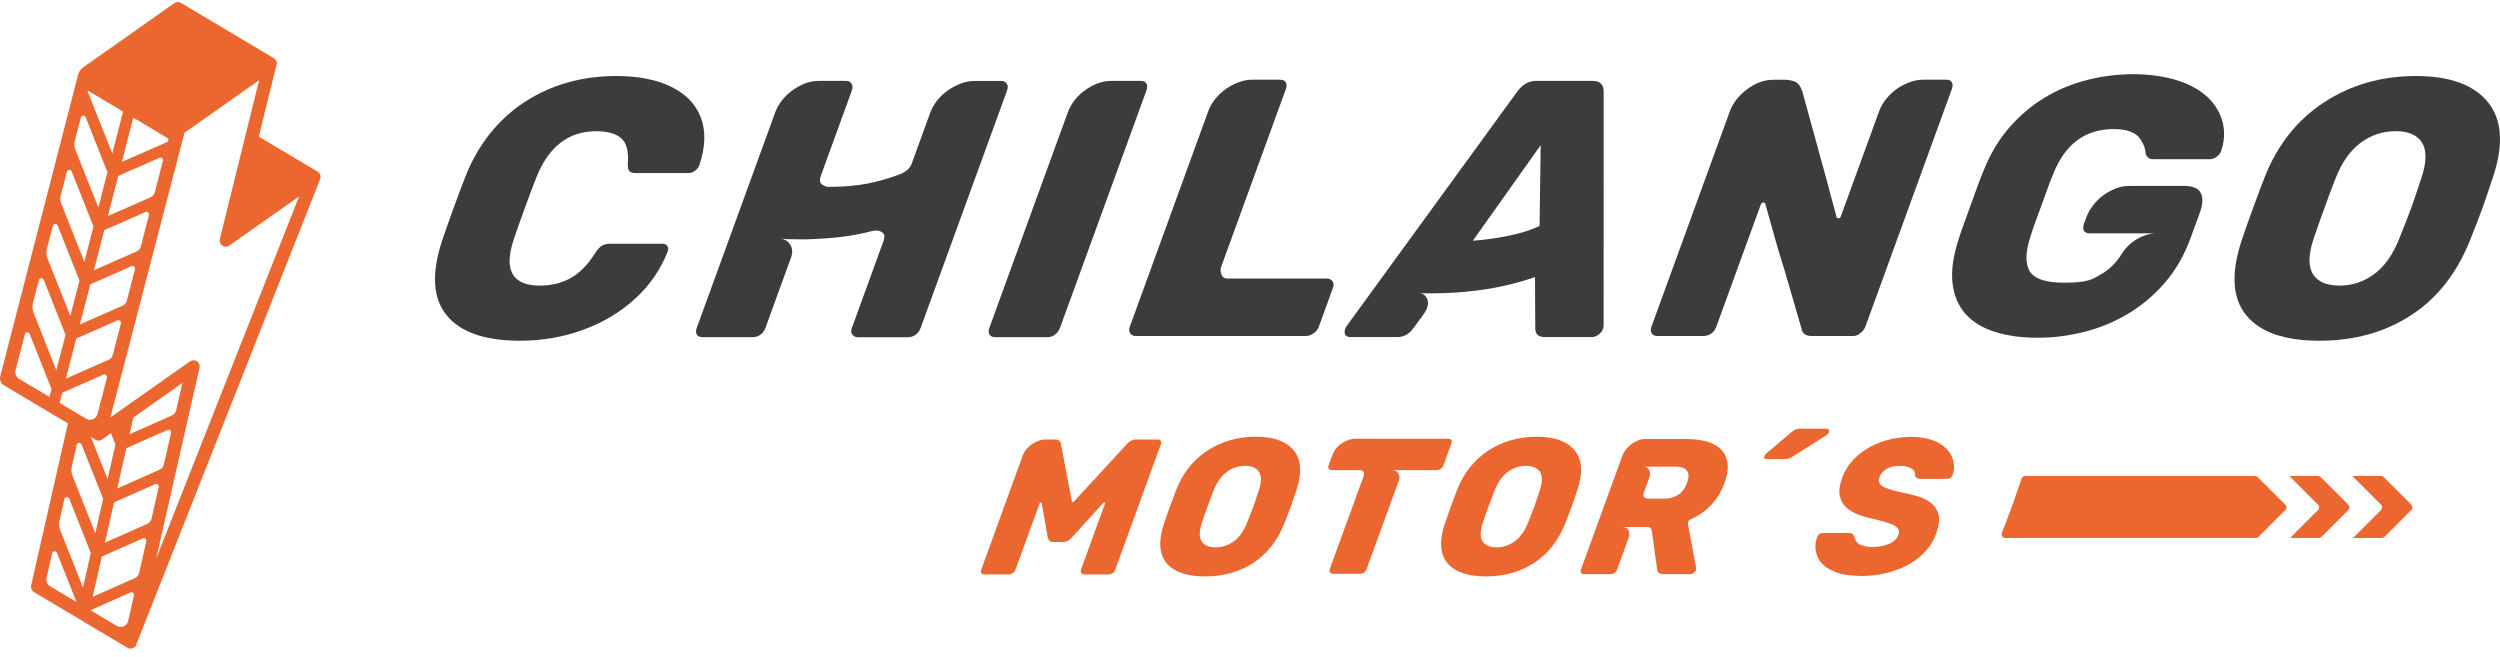 <svg width="232" height="61" viewBox="0 0 232 61" fill="none" xmlns="http://www.w3.org/2000/svg">
<path d="M48.257 31.62C45.006 31.62 42.734 30.834 41.455 29.267C40.17 27.694 40.023 25.399 41.015 22.377C41.215 21.761 41.567 20.758 42.071 19.373C42.582 17.964 42.969 16.938 43.222 16.304C44.413 13.346 46.238 11.069 48.697 9.461C51.156 7.859 53.99 7.055 57.194 7.055C59.218 7.055 60.914 7.384 62.276 8.047C63.637 8.71 64.559 9.661 65.04 10.911C65.515 12.161 65.468 13.639 64.893 15.347C64.817 15.553 64.682 15.723 64.488 15.858C64.289 15.998 64.089 16.063 63.884 16.063H59.037C58.72 16.063 58.508 15.998 58.403 15.875C58.297 15.752 58.25 15.517 58.262 15.177C58.35 14.062 58.151 13.287 57.663 12.841C57.176 12.401 56.402 12.178 55.328 12.178C52.758 12.178 50.903 13.61 49.771 16.474C49.524 17.09 49.172 18.029 48.703 19.302C48.239 20.576 47.899 21.544 47.681 22.201C46.725 25.065 47.535 26.503 50.105 26.503C51.15 26.503 52.094 26.274 52.928 25.822C53.761 25.364 54.53 24.596 55.222 23.504C55.434 23.164 55.645 22.929 55.85 22.806C56.056 22.683 56.314 22.618 56.636 22.618H61.478C61.683 22.618 61.836 22.683 61.93 22.823C62.029 22.958 62.041 23.128 61.965 23.334C61.296 25.041 60.269 26.52 58.884 27.77C57.499 29.02 55.88 29.977 54.037 30.634C52.218 31.291 50.281 31.62 48.257 31.62Z" fill="#3C3C3B"/>
<path d="M64.659 30.429L71.924 10.471C72.229 9.632 72.78 8.927 73.578 8.358C74.376 7.789 75.175 7.507 75.967 7.507H78.49C78.743 7.507 78.918 7.589 79.024 7.765C79.136 7.936 79.141 8.147 79.053 8.399L76.172 16.316C76.031 16.703 76.072 16.973 76.29 17.119C76.507 17.266 76.7 17.342 76.859 17.342C78.267 17.342 79.482 17.237 80.503 17.037C81.524 16.832 82.545 16.538 83.572 16.151C83.789 16.063 83.995 15.934 84.188 15.776C84.382 15.617 84.529 15.412 84.617 15.159L86.318 10.482C86.483 10.031 86.717 9.62 87.023 9.256C87.328 8.892 87.662 8.587 88.038 8.335C88.413 8.082 88.801 7.889 89.212 7.736C89.616 7.589 90.004 7.513 90.368 7.513H92.891C93.143 7.513 93.319 7.595 93.431 7.771C93.542 7.941 93.548 8.153 93.454 8.405L85.432 30.44C85.332 30.71 85.174 30.927 84.963 31.074C84.752 31.221 84.505 31.297 84.235 31.297H79.629C79.4 31.297 79.224 31.215 79.1 31.057C78.977 30.898 78.96 30.693 79.053 30.44L81.993 22.354C82.117 22.014 82.099 21.767 81.935 21.62C81.77 21.474 81.565 21.397 81.319 21.397C81.16 21.397 81.043 21.409 80.966 21.433C79.74 21.75 78.543 21.961 77.375 22.061C76.213 22.16 75.198 22.213 74.335 22.213C73.878 22.213 73.496 22.207 73.179 22.195C72.862 22.184 72.622 22.166 72.446 22.143C72.874 22.213 73.185 22.419 73.367 22.759C73.549 23.099 73.561 23.486 73.402 23.921L71.032 30.434C70.932 30.704 70.773 30.922 70.562 31.068C70.345 31.215 70.104 31.291 69.834 31.291H65.193C64.94 31.291 64.764 31.209 64.665 31.051C64.571 30.881 64.565 30.675 64.659 30.429Z" fill="#3C3C3B"/>
<path d="M91.811 30.429L99.076 10.471C99.393 9.608 99.945 8.898 100.737 8.341C101.535 7.783 102.327 7.507 103.125 7.507H105.854C106.124 7.507 106.3 7.589 106.382 7.748C106.482 7.906 106.488 8.112 106.4 8.364L98.366 30.434C98.272 30.687 98.119 30.892 97.902 31.051C97.709 31.209 97.474 31.291 97.204 31.291H92.357C92.105 31.291 91.928 31.209 91.829 31.051C91.723 30.881 91.723 30.675 91.811 30.429Z" fill="#3C3C3B"/>
<path d="M104.844 30.323L112.121 10.33C112.28 9.896 112.508 9.496 112.808 9.139C113.113 8.775 113.447 8.47 113.811 8.217C114.175 7.971 114.568 7.771 114.985 7.619C115.401 7.472 115.795 7.396 116.158 7.396H118.787C119.063 7.396 119.239 7.478 119.316 7.636C119.415 7.795 119.421 8 119.333 8.252L113.312 24.795C113.248 24.977 113.254 25.2 113.342 25.458C113.43 25.722 113.629 25.851 113.946 25.851H123.124C123.353 25.851 123.529 25.928 123.652 26.092C123.775 26.25 123.793 26.456 123.699 26.708L122.385 30.323C122.291 30.575 122.126 30.781 121.886 30.939C121.645 31.098 121.411 31.18 121.182 31.18H105.384C105.155 31.18 104.991 31.092 104.88 30.922C104.774 30.751 104.762 30.552 104.844 30.323Z" fill="#3C3C3B"/>
<path d="M124.838 31.074C124.767 30.892 124.761 30.722 124.82 30.564C124.879 30.405 124.926 30.3 124.967 30.259L140.805 8.493C141.292 7.836 141.867 7.507 142.53 7.507H147.818C148.475 7.507 148.81 7.836 148.821 8.493L148.815 30.259C148.821 30.305 148.798 30.405 148.739 30.564C148.675 30.745 148.54 30.91 148.334 31.057C148.135 31.203 147.941 31.28 147.759 31.28H143.358C142.789 31.28 142.495 31.027 142.472 30.528L142.448 25.716C141.515 26.033 140.588 26.297 139.673 26.503C138.757 26.708 137.889 26.861 137.067 26.96C136.246 27.06 135.489 27.131 134.79 27.166C134.098 27.201 133.499 27.219 132.995 27.219H132.179C131.95 27.219 131.786 27.207 131.68 27.183C132.097 27.23 132.361 27.453 132.478 27.847C132.596 28.246 132.455 28.703 132.061 29.232L131.111 30.528C130.724 31.027 130.248 31.28 129.679 31.28H125.278C125.113 31.28 124.967 31.215 124.838 31.074ZM136.68 22.342C137.331 22.295 138.024 22.219 138.745 22.102C139.367 22.014 140.036 21.879 140.747 21.708C141.457 21.538 142.167 21.292 142.871 20.975L142.976 13.469L136.68 22.342Z" fill="#3C3C3B"/>
<path d="M153.252 30.323L160.517 10.365C160.804 9.567 161.344 8.874 162.125 8.288C162.911 7.695 163.721 7.402 164.566 7.402H165.657C165.927 7.402 166.221 7.454 166.52 7.554C166.825 7.654 167.066 7.959 167.248 8.458C167.829 10.547 168.345 12.437 168.803 14.121C169.09 15.142 169.313 15.957 169.472 16.556C169.63 17.16 169.777 17.718 169.918 18.229C170.059 18.739 170.182 19.179 170.276 19.543C170.37 19.907 170.428 20.124 170.446 20.189C170.475 20.235 170.522 20.259 170.593 20.259C170.704 20.259 170.786 20.206 170.827 20.089L174.366 10.365C174.53 9.907 174.765 9.502 175.07 9.139C175.369 8.775 175.704 8.47 176.068 8.217C176.431 7.971 176.825 7.771 177.241 7.619C177.658 7.472 178.051 7.396 178.415 7.396H180.633C180.88 7.396 181.05 7.478 181.126 7.636C181.226 7.795 181.226 8.012 181.126 8.282L173.116 30.288C173.022 30.54 172.869 30.745 172.652 30.904C172.453 31.086 172.224 31.18 171.972 31.18H168.116C167.57 31.18 167.265 30.963 167.189 30.528C166.584 28.439 166.045 26.561 165.552 24.901C165.235 23.897 164.994 23.099 164.824 22.495C164.654 21.89 164.501 21.333 164.355 20.822C164.208 20.312 164.09 19.877 163.991 19.525C163.891 19.173 163.832 18.962 163.815 18.892C163.768 18.821 163.727 18.792 163.68 18.792C163.545 18.792 163.457 18.851 163.41 18.962L159.273 30.323C159.173 30.593 159.014 30.81 158.803 30.957C158.586 31.103 158.345 31.18 158.075 31.18H153.774C153.545 31.18 153.381 31.092 153.269 30.922C153.181 30.751 153.17 30.552 153.252 30.323Z" fill="#3C3C3B"/>
<path d="M181.795 22.102C181.889 21.785 182.03 21.368 182.218 20.858C182.405 20.347 182.628 19.725 182.892 18.997C183.151 18.293 183.374 17.677 183.561 17.155C183.749 16.632 183.913 16.21 184.054 15.893C184.67 14.326 185.474 12.97 186.466 11.832C187.464 10.694 188.567 9.766 189.788 9.033C191.008 8.305 192.317 7.765 193.719 7.413C195.122 7.061 196.548 6.885 198.003 6.885C198.842 6.885 199.676 6.95 200.503 7.091C201.33 7.225 202.105 7.443 202.827 7.742C203.549 8.035 204.188 8.423 204.74 8.904C205.292 9.385 205.72 9.96 206.019 10.641C206.489 11.732 206.518 12.859 206.119 14.021C206.043 14.226 205.908 14.402 205.702 14.549C205.503 14.696 205.297 14.772 205.092 14.772H199.84C199.588 14.772 199.435 14.725 199.376 14.637C199.247 14.543 199.165 14.432 199.124 14.297C199.106 13.98 199.03 13.687 198.913 13.428C198.79 13.164 198.631 12.912 198.426 12.659C197.956 12.202 197.193 11.979 196.149 11.979C193.532 11.979 191.671 13.34 190.568 16.075C190.427 16.398 190.275 16.791 190.099 17.266C189.928 17.747 189.717 18.311 189.477 18.974C189.236 19.637 189.025 20.212 188.843 20.711C188.661 21.215 188.52 21.62 188.432 21.937C187.957 23.369 187.927 24.443 188.35 25.159C188.772 25.875 189.835 26.233 191.542 26.233C192.088 26.233 192.54 26.215 192.892 26.18C193.244 26.145 193.555 26.092 193.825 26.01C194.095 25.928 194.336 25.828 194.553 25.705C194.77 25.581 195.01 25.441 195.269 25.276C195.932 24.824 196.466 24.267 196.865 23.604C197.088 23.24 197.346 22.935 197.628 22.683C197.915 22.43 198.197 22.236 198.496 22.084C198.79 21.937 199.065 21.826 199.329 21.761C199.593 21.691 199.805 21.656 199.963 21.656H193.925C193.655 21.656 193.473 21.573 193.385 21.397C193.297 21.227 193.303 21.016 193.391 20.77L193.602 20.189C193.725 19.848 193.913 19.502 194.165 19.15C194.418 18.798 194.723 18.487 195.069 18.211C195.415 17.941 195.808 17.712 196.243 17.53C196.671 17.348 197.129 17.254 197.604 17.254H202.657C203.496 17.254 204.024 17.477 204.241 17.923C204.458 18.369 204.423 18.962 204.153 19.713L203.296 22.066C202.71 23.68 201.906 25.077 200.89 26.245C199.875 27.418 198.731 28.375 197.469 29.126C196.207 29.877 194.852 30.434 193.414 30.798C191.971 31.162 190.539 31.344 189.107 31.344C187.605 31.344 186.278 31.162 185.128 30.798C183.972 30.434 183.063 29.877 182.394 29.126C181.725 28.375 181.32 27.412 181.191 26.245C181.061 25.077 181.261 23.698 181.795 22.102Z" fill="#3C3C3B"/>
<path d="M215.244 31.62C212.011 31.62 209.752 30.834 208.461 29.267C207.164 27.694 207.017 25.388 208.015 22.342C208.226 21.708 208.566 20.728 209.047 19.408C209.529 18.088 209.898 17.102 210.162 16.439C211.348 13.434 213.185 11.122 215.673 9.496C218.161 7.871 221.001 7.055 224.188 7.055C227.351 7.055 229.58 7.871 230.889 9.496C232.198 11.122 232.35 13.434 231.347 16.439C230.913 17.759 230.572 18.745 230.337 19.408C230.091 20.089 229.71 21.069 229.199 22.342C227.973 25.388 226.153 27.7 223.724 29.267C221.3 30.834 218.478 31.62 215.244 31.62ZM217.11 26.503C218.29 26.503 219.37 26.145 220.332 25.429C221.3 24.713 222.069 23.616 222.656 22.137C223.184 20.816 223.548 19.872 223.759 19.302C223.965 18.733 224.276 17.812 224.698 16.538C225.191 15.06 225.214 13.962 224.768 13.246C224.323 12.53 223.507 12.172 222.327 12.172C221.124 12.172 220.033 12.53 219.07 13.246C218.102 13.962 217.328 15.06 216.747 16.538C216.488 17.178 216.142 18.093 215.708 19.302C215.262 20.529 214.927 21.474 214.71 22.137C214.217 23.616 214.194 24.713 214.634 25.429C215.074 26.145 215.902 26.503 217.11 26.503Z" fill="#3C3C3B"/>
<path d="M215.362 44.272C215.297 44.207 215.203 44.166 215.109 44.166H212.445L215.109 46.83C215.25 46.971 215.25 47.194 215.109 47.335L212.516 49.929H215.18C215.274 49.929 215.362 49.894 215.432 49.823L217.92 47.335C218.061 47.194 218.061 46.971 217.92 46.83L215.362 44.272Z" fill="#EC6730"/>
<path d="M209.511 44.272C209.446 44.207 209.352 44.166 209.259 44.166H187.939C187.787 44.166 187.646 44.272 187.599 44.419C187.235 45.498 186.942 46.355 186.713 46.977C186.484 47.605 186.173 48.426 185.774 49.436C185.68 49.671 185.85 49.929 186.102 49.929H209.335C209.429 49.929 209.517 49.894 209.587 49.823L212.075 47.335C212.216 47.194 212.216 46.971 212.075 46.83L209.511 44.272Z" fill="#EC6730"/>
<path d="M223.771 46.836L221.206 44.272C221.142 44.207 221.048 44.166 220.954 44.166H218.29L220.954 46.83C221.095 46.971 221.095 47.194 220.954 47.335L218.36 49.929H221.024C221.118 49.929 221.212 49.894 221.277 49.823L223.765 47.335C223.906 47.2 223.906 46.971 223.771 46.836Z" fill="#EC6730"/>
<path d="M107.438 40.786C107.567 40.786 107.661 40.827 107.72 40.904C107.773 40.98 107.773 41.091 107.726 41.238L103.489 52.881C103.442 53.016 103.36 53.115 103.254 53.186C103.137 53.268 103.019 53.309 102.884 53.309H100.602C100.484 53.309 100.39 53.262 100.338 53.174C100.279 53.086 100.273 52.986 100.308 52.875L102.55 46.719C102.573 46.66 102.55 46.631 102.491 46.631C102.456 46.631 102.421 46.643 102.386 46.666L99.469 49.888C99.211 50.164 98.953 50.299 98.689 50.299H97.715C97.462 50.299 97.304 50.158 97.233 49.888L96.67 46.684C96.658 46.649 96.635 46.631 96.6 46.631C96.541 46.631 96.494 46.66 96.476 46.719L94.235 52.875C94.194 52.998 94.106 53.098 93.976 53.18C93.865 53.262 93.742 53.303 93.607 53.303H91.342C91.207 53.303 91.119 53.262 91.066 53.18C91.007 53.11 91.001 53.004 91.054 52.875L94.909 42.277C95.003 42.025 95.138 41.801 95.314 41.614C95.49 41.42 95.678 41.267 95.878 41.144C96.077 41.027 96.271 40.933 96.465 40.874C96.652 40.816 96.811 40.786 96.928 40.786H97.938C98.225 40.786 98.395 40.91 98.448 41.162L99.475 46.543C99.475 46.578 99.499 46.596 99.545 46.596C99.581 46.596 99.616 46.578 99.657 46.543L104.621 41.162C104.856 40.91 105.12 40.786 105.408 40.786H107.438Z" fill="#EC6730"/>
<path d="M111.828 53.491C110.126 53.491 108.935 53.074 108.248 52.247C107.567 51.419 107.491 50.205 108.013 48.591C108.125 48.256 108.307 47.74 108.559 47.041C108.812 46.349 109.011 45.827 109.146 45.475C109.768 43.89 110.736 42.67 112.051 41.813C113.365 40.956 114.862 40.528 116.54 40.528C118.207 40.528 119.386 40.956 120.073 41.813C120.759 42.67 120.841 43.89 120.313 45.475C120.084 46.167 119.908 46.689 119.779 47.041C119.644 47.4 119.445 47.916 119.181 48.591C118.535 50.199 117.573 51.413 116.294 52.247C115.02 53.074 113.53 53.491 111.828 53.491ZM112.814 50.791C113.436 50.791 114.005 50.603 114.51 50.222C115.02 49.846 115.431 49.266 115.736 48.485C116.012 47.793 116.206 47.294 116.317 46.995C116.429 46.695 116.587 46.208 116.81 45.539C117.068 44.759 117.08 44.184 116.845 43.802C116.61 43.427 116.182 43.233 115.56 43.233C114.92 43.233 114.351 43.421 113.841 43.802C113.33 44.178 112.925 44.759 112.614 45.539C112.479 45.874 112.297 46.361 112.068 46.995C111.834 47.64 111.658 48.139 111.54 48.485C111.282 49.266 111.27 49.841 111.505 50.222C111.74 50.603 112.174 50.791 112.814 50.791Z" fill="#EC6730"/>
<path d="M134.38 40.716C134.691 40.716 134.79 40.874 134.679 41.185L133.951 43.18C133.898 43.327 133.816 43.433 133.705 43.503C133.587 43.585 133.458 43.626 133.317 43.626H129.163C129.427 43.626 129.626 43.72 129.755 43.914C129.89 44.108 129.914 44.325 129.826 44.559L126.827 52.798C126.774 52.945 126.692 53.051 126.581 53.133C126.469 53.209 126.34 53.25 126.193 53.25H123.711C123.594 53.25 123.5 53.209 123.435 53.121C123.371 53.039 123.359 52.933 123.406 52.798L126.545 44.184C126.604 44.014 126.598 43.879 126.522 43.779C126.446 43.679 126.34 43.626 126.211 43.626H123.6C123.453 43.626 123.359 43.585 123.306 43.503C123.247 43.433 123.247 43.321 123.294 43.18L123.629 42.265C123.799 41.795 124.098 41.42 124.527 41.138C124.949 40.856 125.366 40.716 125.759 40.716H134.38Z" fill="#EC6730"/>
<path d="M137.894 53.491C136.193 53.491 135.001 53.074 134.315 52.247C133.634 51.419 133.552 50.205 134.08 48.591C134.192 48.256 134.373 47.74 134.626 47.041C134.878 46.349 135.072 45.827 135.213 45.475C135.835 43.89 136.809 42.67 138.117 41.813C139.432 40.956 140.928 40.528 142.607 40.528C144.273 40.528 145.453 40.956 146.139 41.813C146.832 42.67 146.908 43.89 146.38 45.475C146.151 46.167 145.975 46.689 145.846 47.041C145.717 47.4 145.511 47.916 145.247 48.591C144.602 50.199 143.639 51.413 142.36 52.247C141.087 53.074 139.596 53.491 137.894 53.491ZM138.88 50.791C139.502 50.791 140.072 50.603 140.582 50.222C141.093 49.846 141.498 49.266 141.809 48.485C142.084 47.793 142.278 47.294 142.39 46.995C142.501 46.695 142.665 46.208 142.882 45.539C143.141 44.759 143.152 44.184 142.918 43.802C142.683 43.427 142.255 43.233 141.633 43.233C140.993 43.233 140.424 43.421 139.913 43.802C139.403 44.178 138.998 44.759 138.687 45.539C138.552 45.874 138.37 46.361 138.135 46.995C137.9 47.64 137.724 48.139 137.613 48.485C137.355 49.266 137.337 49.841 137.572 50.222C137.806 50.603 138.241 50.791 138.88 50.791Z" fill="#EC6730"/>
<path d="M157.172 53.168C157.072 53.239 156.972 53.28 156.861 53.28H154.343C153.997 53.28 153.809 53.115 153.78 52.793L153.275 49.195C153.234 49.002 153.111 48.908 152.894 48.908H150.517C150.828 48.908 151.033 49.013 151.127 49.23C151.221 49.448 151.233 49.659 151.157 49.858L150.077 52.828C150.024 52.974 149.942 53.08 149.83 53.162C149.719 53.239 149.59 53.28 149.449 53.28H147.002C146.867 53.28 146.779 53.239 146.726 53.151C146.673 53.068 146.673 52.957 146.72 52.828L150.552 42.306C150.717 41.86 151.004 41.49 151.427 41.191C151.849 40.892 152.266 40.739 152.688 40.739H156.503C157.172 40.739 157.788 40.815 158.339 40.962C158.891 41.109 159.337 41.349 159.672 41.672C160.012 41.995 160.217 42.417 160.305 42.94C160.393 43.462 160.299 44.096 160.03 44.841C159.76 45.586 159.366 46.238 158.856 46.801C158.345 47.364 157.694 47.828 156.902 48.186C156.779 48.256 156.702 48.339 156.673 48.421C156.644 48.503 156.632 48.573 156.638 48.62L157.401 52.705C157.406 52.775 157.406 52.845 157.383 52.904C157.348 52.98 157.283 53.068 157.172 53.168ZM156.561 44.818C156.737 44.325 156.737 43.955 156.55 43.691C156.362 43.433 156.027 43.304 155.546 43.304H152.454C152.741 43.304 152.935 43.409 153.04 43.62C153.14 43.832 153.152 44.049 153.07 44.278L152.547 45.715C152.489 45.874 152.495 46.003 152.565 46.109C152.636 46.214 152.747 46.273 152.905 46.273H154.466C154.948 46.273 155.37 46.156 155.74 45.915C156.104 45.674 156.379 45.31 156.561 44.818Z" fill="#EC6730"/>
<path d="M163.915 42.605C163.727 42.605 163.662 42.511 163.733 42.318C163.768 42.224 163.826 42.142 163.909 42.083L166.227 40.123C166.397 39.982 166.538 39.888 166.643 39.847C166.749 39.806 166.872 39.783 167.019 39.783H169.501C169.607 39.783 169.677 39.818 169.718 39.882C169.753 39.947 169.753 40.035 169.712 40.141C169.683 40.223 169.624 40.299 169.542 40.358L166.414 42.335C166.256 42.435 166.127 42.5 166.015 42.541C165.904 42.582 165.769 42.605 165.616 42.605H163.915Z" fill="#EC6730"/>
<path d="M179.682 49.495C179.418 50.228 179.019 50.844 178.503 51.355C177.981 51.866 177.4 52.27 176.76 52.576C176.12 52.881 175.451 53.104 174.753 53.245C174.055 53.385 173.403 53.45 172.787 53.45C172.371 53.45 171.942 53.421 171.502 53.368C171.062 53.315 170.663 53.215 170.287 53.069C169.912 52.922 169.583 52.734 169.29 52.499C168.996 52.265 168.785 51.971 168.65 51.607C168.421 51.056 168.415 50.463 168.632 49.829C168.674 49.724 168.744 49.63 168.838 49.559C168.961 49.489 169.073 49.454 169.166 49.454H171.543C171.696 49.454 171.813 49.477 171.883 49.524C171.96 49.571 172.018 49.659 172.071 49.776C172.148 50.158 172.341 50.422 172.658 50.557C172.975 50.698 173.339 50.762 173.761 50.762C173.937 50.762 174.149 50.751 174.389 50.715C174.63 50.686 174.865 50.633 175.093 50.551C175.328 50.475 175.539 50.363 175.739 50.217C175.933 50.07 176.079 49.882 176.167 49.642C176.279 49.331 176.238 49.102 176.044 48.949C175.85 48.796 175.639 48.679 175.416 48.597C175.246 48.538 175.035 48.468 174.777 48.397C174.518 48.327 174.219 48.245 173.879 48.163C173.368 48.057 172.881 47.916 172.429 47.746C171.977 47.576 171.596 47.353 171.303 47.065C171.003 46.778 170.81 46.414 170.727 45.98C170.639 45.54 170.716 45 170.95 44.354C171.197 43.673 171.567 43.087 172.048 42.6C172.529 42.112 173.069 41.719 173.656 41.414C174.248 41.109 174.865 40.886 175.51 40.745C176.156 40.61 176.772 40.54 177.359 40.54C177.763 40.54 178.168 40.575 178.567 40.645C178.966 40.716 179.336 40.833 179.677 40.986C180.017 41.144 180.31 41.338 180.569 41.578C180.821 41.819 181.02 42.107 181.161 42.441C181.372 42.981 181.39 43.515 181.226 44.043C181.191 44.137 181.12 44.237 181.014 44.331C180.915 44.401 180.815 44.436 180.703 44.436H178.204C177.94 44.436 177.775 44.331 177.711 44.114C177.722 43.943 177.693 43.803 177.611 43.691C177.535 43.58 177.423 43.486 177.288 43.421C177.147 43.357 177.001 43.31 176.848 43.274C176.69 43.245 176.537 43.233 176.379 43.233C176.197 43.233 176.009 43.245 175.815 43.269C175.622 43.292 175.434 43.345 175.258 43.421C175.082 43.497 174.917 43.609 174.765 43.744C174.612 43.885 174.495 44.061 174.419 44.272C174.289 44.618 174.372 44.894 174.653 45.099C174.947 45.293 175.539 45.487 176.437 45.692C176.977 45.786 177.499 45.915 177.998 46.068C178.497 46.226 178.914 46.437 179.248 46.713C179.577 46.989 179.794 47.347 179.905 47.787C180.005 48.251 179.935 48.814 179.682 49.495Z" fill="#EC6730"/>
<path d="M29.502 15.946L29.431 15.905L24.015 12.677L25.664 6.023C25.734 5.747 25.593 5.5 25.382 5.383C25.376 5.377 25.37 5.377 25.365 5.371L16.797 0.272C16.603 0.154 16.363 0.166 16.175 0.295L7.666 6.287C7.46 6.463 7.314 6.686 7.249 6.926L0.025 34.912C-0.063 35.241 0.084 35.593 0.377 35.763L6.304 39.29L2.889 54.33C2.836 54.571 2.942 54.817 3.153 54.947L11.404 59.858L11.821 60.105L11.826 60.111C11.85 60.122 11.867 60.128 11.891 60.14C11.909 60.146 11.926 60.157 11.944 60.163C12.249 60.263 12.595 60.087 12.671 59.758L29.713 16.615C29.819 16.339 29.701 16.081 29.502 15.946ZM15.647 12.871L15.576 13.147L11.31 15.025L12.366 10.923L15.647 12.871ZM8.44 40.563L8.881 40.822C9.057 40.916 9.28 40.921 9.473 40.786L10.295 40.205L10.711 41.256L9.984 44.454L8.44 40.563ZM9.573 46.285L8.845 49.483L6.727 44.149C6.621 43.879 6.598 43.586 6.662 43.31L7.12 41.291C7.173 41.062 7.484 41.039 7.572 41.256L9.573 46.285ZM7.419 30.106L8.382 26.386L12.196 24.707C12.378 24.625 12.572 24.79 12.525 24.983L11.774 27.894C11.721 28.105 11.568 28.281 11.369 28.369L7.419 30.106ZM11.222 30.012L10.471 32.923C10.418 33.134 10.265 33.31 10.066 33.398L6.117 35.135L7.079 31.415L10.893 29.736C11.075 29.66 11.269 29.824 11.222 30.012ZM8.716 25.077L9.679 21.357L13.493 19.678C13.675 19.596 13.869 19.76 13.822 19.954L13.07 22.865C13.018 23.076 12.865 23.252 12.666 23.34L8.716 25.077ZM10.013 20.048L10.976 16.327L14.79 14.649C14.972 14.567 15.165 14.731 15.119 14.925L14.367 17.836C14.315 18.047 14.162 18.223 13.963 18.311L10.013 20.048ZM8.147 8.405L11.421 10.354L10.418 14.238L8.129 8.464L8.147 8.405ZM6.95 13.041L7.502 10.911C7.56 10.688 7.865 10.67 7.953 10.882L9.972 15.981L9.127 19.262L7.009 13.916C6.891 13.64 6.874 13.335 6.95 13.041ZM5.653 18.07L6.205 15.946C6.263 15.723 6.568 15.705 6.657 15.917L8.675 21.016L7.83 24.297L5.712 18.951C5.594 18.669 5.577 18.364 5.653 18.07ZM4.35 23.099L4.902 20.969C4.961 20.746 5.266 20.729 5.354 20.94L7.372 26.039L6.527 29.32L4.409 23.974C4.297 23.698 4.28 23.393 4.35 23.099ZM4.585 36.831L1.768 35.153C1.498 34.989 1.363 34.672 1.445 34.361L2.308 31.027C2.367 30.804 2.672 30.787 2.76 30.998L4.779 36.098L4.585 36.831ZM3.112 29.009C3.001 28.727 2.983 28.422 3.059 28.128L3.611 26.004C3.67 25.781 3.975 25.764 4.063 25.975L6.081 31.074L5.225 34.355L3.112 29.009ZM5.536 37.395L5.782 36.444L9.597 34.766C9.778 34.683 9.972 34.848 9.925 35.041L9.051 38.422C8.933 38.879 8.405 39.096 7.994 38.856L5.536 37.395ZM4.65 54.401C4.385 54.242 4.251 53.931 4.321 53.632L4.837 51.349C4.89 51.12 5.201 51.097 5.289 51.314L7.097 55.862L4.65 54.401ZM5.583 49.178C5.477 48.908 5.454 48.615 5.518 48.339L5.976 46.32C6.029 46.091 6.34 46.068 6.428 46.285L8.429 51.32L7.701 54.518L5.583 49.178ZM12.431 55.263L11.891 57.628C11.785 58.098 11.245 58.333 10.829 58.08L8.399 56.631L12.102 54.988C12.284 54.911 12.478 55.07 12.431 55.263ZM13.581 50.234L12.912 53.157C12.859 53.374 12.713 53.562 12.507 53.65L8.599 55.387L9.45 51.648L13.258 49.959C13.428 49.882 13.622 50.041 13.581 50.234ZM13.652 48.62L9.737 50.358L10.588 46.619L14.403 44.929C14.579 44.853 14.772 45.011 14.731 45.199L14.062 48.128C14.009 48.351 13.857 48.532 13.652 48.62ZM15.547 39.9C15.723 39.824 15.917 39.982 15.876 40.17L15.207 43.099C15.154 43.316 15.007 43.503 14.802 43.591L10.882 45.328L11.733 41.59L15.547 39.9ZM12.02 40.299L12.372 38.744L16.926 35.54L16.351 38.063C16.304 38.281 16.151 38.468 15.946 38.556L12.02 40.299ZM14.502 51.807L18.516 34.132C18.634 33.621 18.059 33.24 17.63 33.539L10.248 38.733L17.12 12.319L24.044 7.449L20.4 22.184C20.271 22.695 20.852 23.093 21.28 22.788L27.753 18.235L14.502 51.807Z" fill="#EC6730"/>
</svg>
